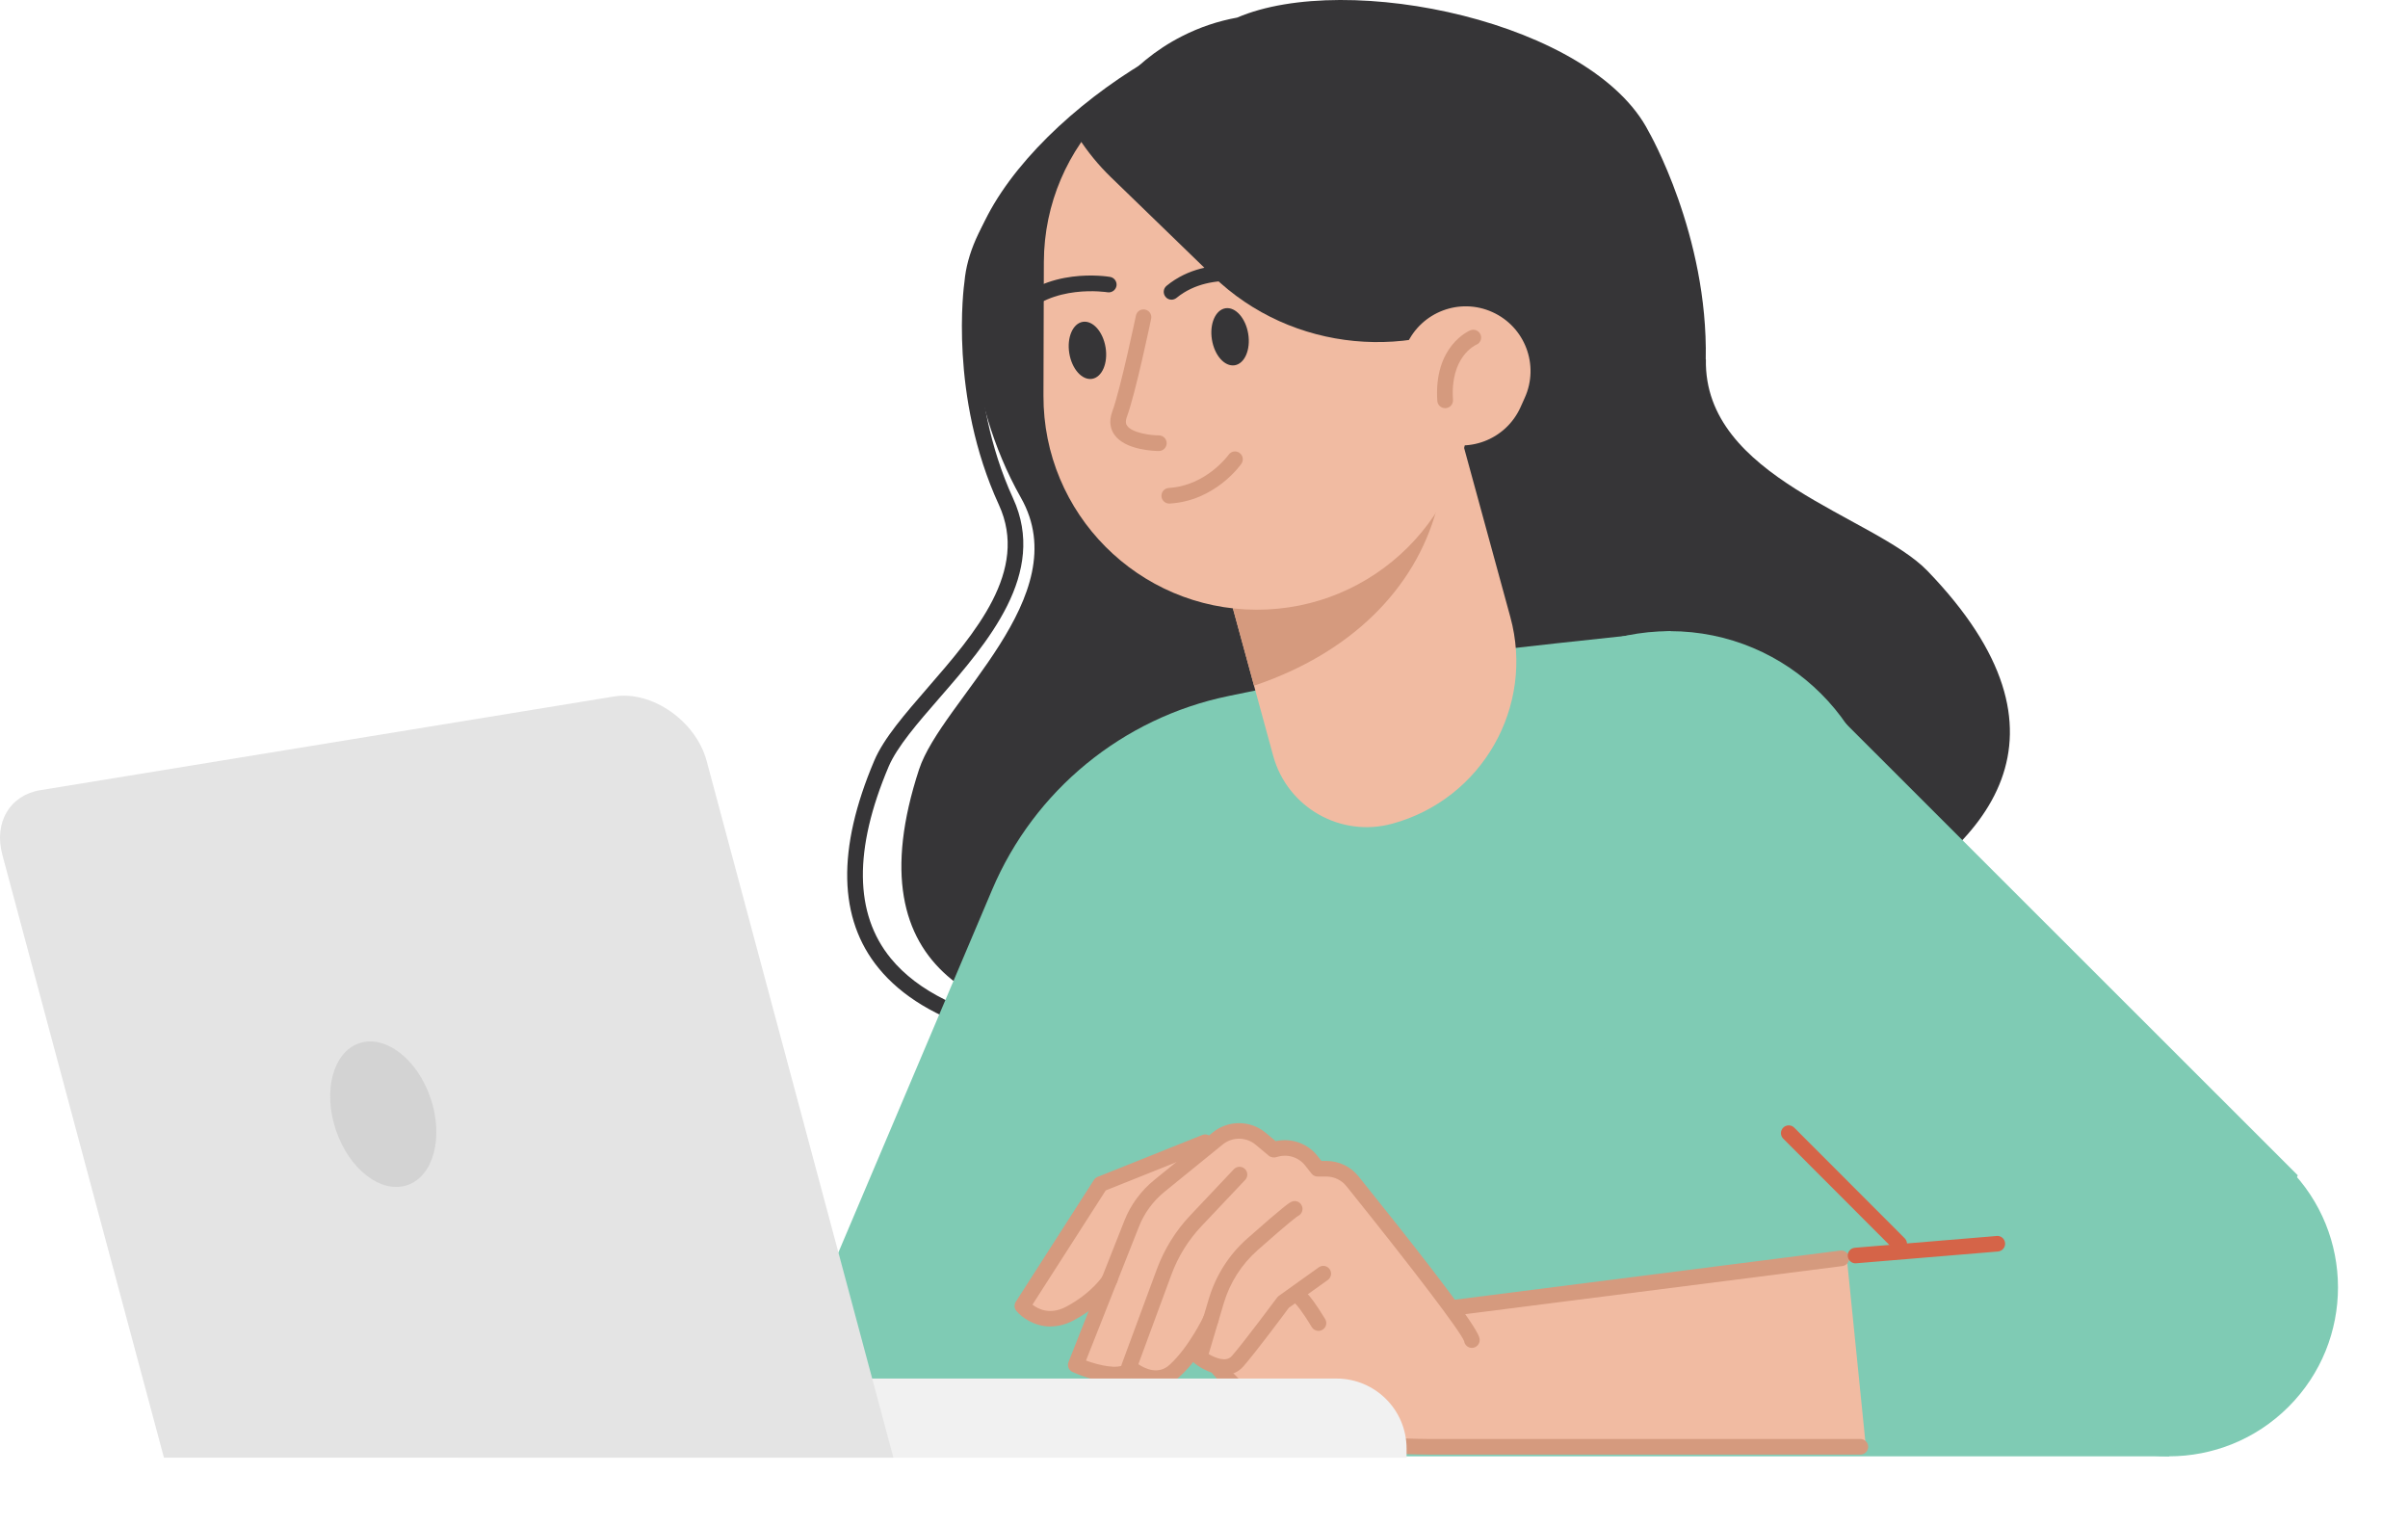 <svg width="172" height="109" viewBox="0 0 172 109" fill="none" xmlns="http://www.w3.org/2000/svg">
<path d="M82.727 75.178C72.75 75.178 66.039 73.151 62.762 69.146C59.874 65.62 59.768 60.635 62.444 54.33C63.118 52.732 64.645 50.983 66.256 49.123C69.656 45.207 73.514 40.768 71.351 36.056C67.778 28.286 68.843 20.427 68.893 20.098C69.238 16.172 72.644 11.705 78.235 7.873C83.43 4.314 89.31 2.175 93.552 2.275C93.858 2.281 94.103 2.537 94.098 2.843C94.092 3.144 93.841 3.389 93.54 3.389H93.524C89.55 3.283 83.797 5.411 78.865 8.792C73.625 12.384 70.314 16.656 70.002 20.227C69.985 20.332 68.937 28.13 72.365 35.594C74.829 40.957 70.543 45.892 67.098 49.852C65.543 51.64 64.077 53.328 63.469 54.759C60.972 60.658 61.023 65.258 63.626 68.439C71.507 78.069 100.04 72.393 100.324 72.338C100.625 72.276 100.92 72.471 100.982 72.772C101.043 73.073 100.848 73.368 100.547 73.429C100.474 73.446 93.139 74.922 84.901 75.145C84.16 75.167 83.435 75.178 82.727 75.178Z" fill="#363537"/>
<path d="M72.928 35.555C68.742 28.169 69.2 20.166 69.2 20.166C69.227 11.889 83.184 1.362 91.74 0.85C93.056 0.488 94.438 0.287 95.871 0.293C104.293 0.32 111.098 7.16 111.076 15.576L111.059 20.244C111.472 22.778 111.706 25.039 111.918 26.615C112.893 33.862 119.649 33.633 122.887 37.393C126.125 41.153 122.865 44.389 123.35 49.886C123.773 54.721 127.887 54.737 130.73 59.945C128.734 63.036 126.371 65.871 123.701 68.383C115.619 70.099 104.538 70.065 104.538 70.065C104.538 70.065 56.045 84.291 65.643 54.96C67.254 50.036 76.936 42.629 72.928 35.555Z" fill="#363537"/>
<path d="M121.839 25.674C122.017 16.779 117.764 9.399 117.764 9.399C113.762 1.562 96.249 -2.125 88.368 1.256C87.019 1.501 85.692 1.941 84.416 2.593C76.913 6.419 74.132 15.983 78.201 23.947L80.458 28.364C81.311 30.954 82.186 33.204 82.755 34.797C85.369 42.111 79.232 44.94 78.151 49.964C77.069 54.988 81.534 56.586 83.747 62.017C85.692 66.796 82.03 68.667 82.002 74.883C85.274 76.911 88.741 78.531 92.331 79.712C100.363 77.69 110.239 72.655 110.239 72.655C110.239 72.655 160.343 64.262 137.68 40.774C133.873 36.83 121.677 34.174 121.85 25.663L121.839 25.674Z" fill="#363537"/>
<path d="M98.617 47.469C104.765 46.561 119.279 45.079 119.279 45.079L130.884 50.716L164.127 83.934L154.924 104.002H53.714L70.87 63.532C73.88 56.436 80.19 51.267 87.742 49.708L98.611 47.469H98.617Z" fill="#7FCBB4"/>
<path d="M119.28 75.585C127.711 75.585 134.546 68.755 134.546 60.329C134.546 51.904 127.711 45.074 119.28 45.074C110.848 45.074 104.013 51.904 104.013 60.329C104.013 68.755 110.848 75.585 119.28 75.585Z" fill="#7FCBB4"/>
<path d="M135.661 89.381C135.516 89.381 135.377 89.326 135.266 89.22L127.373 81.316C127.156 81.099 127.156 80.748 127.373 80.531C127.59 80.314 127.942 80.314 128.159 80.531L136.052 88.434C136.269 88.652 136.269 89.003 136.052 89.22C135.94 89.326 135.801 89.381 135.656 89.381H135.661Z" fill="#D56448"/>
<path d="M131.932 89.821C131.921 89.71 131.865 89.61 131.781 89.543C131.692 89.476 131.581 89.443 131.475 89.459L103.845 92.979C102.624 91.314 100.529 88.602 96.922 84.118C96.387 83.455 95.59 83.071 94.737 83.071H94.314L93.985 82.653C93.299 81.784 92.173 81.4 91.081 81.667L90.295 81.01C89.281 80.163 87.792 80.147 86.756 80.965L86.483 81.188C86.483 81.188 86.46 81.188 86.449 81.194L78.467 84.185C78.384 84.213 78.317 84.274 78.267 84.346L72.687 93.046C72.592 93.197 72.603 93.392 72.715 93.531C73.094 93.982 73.941 94.595 75.039 94.595C75.524 94.595 76.059 94.478 76.622 94.177C77.208 93.865 77.687 93.536 78.088 93.213L76.455 97.335C76.377 97.535 76.466 97.769 76.667 97.859C76.884 97.953 78.322 98.583 79.576 98.583C80.039 98.583 80.468 98.493 80.808 98.271C81.271 98.577 81.901 98.844 82.564 98.844C83.099 98.844 83.662 98.672 84.175 98.198C84.576 97.831 84.95 97.407 85.278 96.973C85.29 97.084 85.323 97.196 85.418 97.268C85.78 97.547 86.31 97.847 86.873 97.981C86.878 97.992 86.884 98.009 86.895 98.02C87.045 98.198 90.568 102.448 93.617 103.055C97.017 103.735 101.922 103.74 102.128 103.74H132.874C132.991 103.74 133.102 103.69 133.175 103.607C133.253 103.523 133.292 103.406 133.275 103.295L131.915 89.838L131.932 89.821Z" fill="#F1BBA2"/>
<path d="M103.772 93.954C103.493 93.954 103.254 93.748 103.22 93.47C103.181 93.163 103.399 92.885 103.705 92.846L131.458 89.309C131.759 89.276 132.043 89.487 132.082 89.794C132.121 90.1 131.904 90.378 131.597 90.417L103.845 93.954C103.845 93.954 103.8 93.954 103.772 93.954Z" fill="#D59A7E"/>
<path d="M79.572 98.722C78.34 98.722 76.963 98.143 76.612 97.981C76.339 97.859 76.211 97.547 76.322 97.268L80.313 87.176C80.759 86.039 81.501 85.037 82.448 84.268L86.662 80.843C87.76 79.98 89.326 80.002 90.391 80.887L91.121 81.495C92.236 81.249 93.395 81.65 94.103 82.547L94.387 82.909H94.739C95.641 82.909 96.478 83.31 97.04 84.012C105.691 94.773 105.691 95.402 105.691 95.703C105.691 96.004 105.44 96.26 105.134 96.26C104.855 96.26 104.621 96.054 104.582 95.781C104.314 95.079 101.026 90.751 96.171 84.708C95.82 84.274 95.296 84.023 94.739 84.023H94.12C93.947 84.023 93.785 83.945 93.68 83.811L93.228 83.238C92.749 82.625 91.929 82.386 91.199 82.631C91.015 82.692 90.787 82.664 90.636 82.542L89.683 81.745C89.02 81.194 88.044 81.177 87.364 81.712L83.162 85.126C82.365 85.778 81.74 86.624 81.361 87.582L77.571 97.162C78.563 97.53 79.84 97.792 80.324 97.435C80.57 97.251 80.921 97.302 81.105 97.547C81.289 97.792 81.239 98.143 80.993 98.326C80.609 98.616 80.107 98.722 79.583 98.722H79.572Z" fill="#D59A7E"/>
<path d="M82.576 98.984C81.617 98.984 80.737 98.454 80.269 98.025C80.101 97.875 80.046 97.636 80.124 97.424L82.632 90.64C83.161 89.209 83.964 87.916 85.012 86.802L88.133 83.499C88.345 83.277 88.696 83.266 88.919 83.477C89.142 83.689 89.153 84.04 88.942 84.263L85.82 87.565C84.873 88.568 84.153 89.732 83.674 91.024L81.311 97.424C81.779 97.741 82.732 98.204 83.535 97.474C84.934 96.204 85.982 93.999 85.987 93.976C86.121 93.698 86.45 93.581 86.729 93.709C87.007 93.843 87.124 94.171 86.996 94.45C86.952 94.55 85.842 96.878 84.282 98.293C83.73 98.794 83.139 98.978 82.57 98.978L82.576 98.984Z" fill="#D59A7E"/>
<path d="M87.448 98.187C86.656 98.187 85.843 97.758 85.341 97.374C85.157 97.235 85.079 96.995 85.146 96.772L86.344 92.757C86.84 91.091 87.788 89.598 89.087 88.451C91.801 86.05 92.102 85.894 92.23 85.833C92.509 85.694 92.838 85.805 92.977 86.084C93.116 86.357 93.005 86.691 92.732 86.83C92.643 86.88 92.18 87.198 89.822 89.287C88.68 90.3 87.844 91.609 87.409 93.08L86.333 96.7C86.773 96.956 87.57 97.313 87.983 96.845C88.908 95.787 91.193 92.695 91.221 92.667C91.255 92.623 91.299 92.578 91.344 92.545L94.198 90.506C94.448 90.328 94.794 90.384 94.972 90.634C95.151 90.885 95.095 91.23 94.844 91.409L92.057 93.397C91.701 93.882 89.705 96.561 88.819 97.574C88.423 98.025 87.938 98.193 87.448 98.193V98.187Z" fill="#D59A7E"/>
<path d="M132.886 103.879H102.14C101.934 103.879 97.012 103.874 93.595 103.189C90.507 102.571 86.773 98.293 86.617 98.115C86.416 97.881 86.439 97.53 86.673 97.329C86.907 97.129 87.258 97.151 87.459 97.385C87.498 97.424 91.098 101.557 93.813 102.097C97.118 102.76 102.09 102.765 102.14 102.765H132.886C133.192 102.765 133.443 103.016 133.443 103.322C133.443 103.629 133.192 103.879 132.886 103.879Z" fill="#D59A7E"/>
<path d="M75.039 94.734C73.885 94.734 72.994 94.093 72.598 93.62C72.442 93.43 72.425 93.169 72.559 92.963L78.138 84.263C78.2 84.162 78.294 84.09 78.4 84.045L85.88 81.054C86.165 80.943 86.488 81.076 86.605 81.366C86.722 81.65 86.583 81.973 86.293 82.09L78.98 85.014L73.746 93.174C74.17 93.503 75.023 93.921 76.165 93.313C78.027 92.322 78.802 91.08 78.807 91.069C78.969 90.807 79.309 90.723 79.571 90.879C79.833 91.041 79.916 91.381 79.76 91.642C79.721 91.704 78.841 93.146 76.689 94.294C76.098 94.606 75.541 94.728 75.039 94.728V94.734Z" fill="#D59A7E"/>
<path d="M94.179 95.045C93.99 95.045 93.806 94.951 93.7 94.778C92.925 93.503 92.591 93.163 92.513 93.09C92.323 93.001 92.189 92.806 92.189 92.584C92.189 92.277 92.44 92.027 92.747 92.027C92.992 92.027 93.332 92.027 94.653 94.199C94.815 94.461 94.731 94.806 94.464 94.962C94.374 95.018 94.274 95.045 94.174 95.045H94.179Z" fill="#D59A7E"/>
<path d="M163.463 100.469C168.178 95.758 168.178 88.119 163.463 83.408C158.748 78.697 151.104 78.697 146.389 83.408C141.675 88.119 141.675 95.758 146.389 100.469C151.104 105.181 158.748 105.181 163.463 100.469Z" fill="#7FCBB4"/>
<path d="M132.54 90.223C132.256 90.223 132.011 90.005 131.983 89.71C131.955 89.404 132.183 89.136 132.49 89.109L142.618 88.268C142.93 88.234 143.192 88.468 143.22 88.774C143.248 89.081 143.019 89.348 142.712 89.376L132.585 90.217C132.585 90.217 132.551 90.217 132.54 90.217V90.223Z" fill="#D56448"/>
<path d="M100.464 104.097L32.669 104.097V98.449L95.464 98.449C98.229 98.449 100.47 100.688 100.47 103.451V104.097H100.464Z" fill="#F1F1F1"/>
<path d="M11.71 104.097H63.814L50.476 54.347C49.707 51.485 46.563 49.296 43.854 49.741L2.875 56.431C0.701 56.787 -0.452 58.742 0.166 61.037L11.71 104.097Z" fill="#E4E4E4"/>
<path d="M23.995 80.715C24.943 83.511 27.228 85.271 29.095 84.636C30.962 84.007 31.704 81.222 30.756 78.426C29.809 75.63 27.523 73.87 25.656 74.505C23.789 75.134 23.048 77.919 23.995 80.715Z" fill="#D3D3D3"/>
<path d="M99.447 58.825C105.857 57.076 109.636 50.465 107.88 44.06L104.374 31.238L86.092 36.229L90.941 53.974C91.95 57.661 95.757 59.834 99.441 58.825H99.447Z" fill="#F1BBA2"/>
<path d="M89.576 48.967L86.092 36.229L97.708 33.06L102.607 36.401C101.052 42.066 96.498 46.639 89.576 48.967Z" fill="#D59A7E"/>
<path d="M89.739 43.542C98.161 43.57 105.011 36.763 105.034 28.347L105.061 18.812C105.089 10.396 98.278 3.551 89.856 3.528C81.434 3.501 74.584 10.307 74.561 18.723L74.533 28.258C74.505 36.674 81.317 43.52 89.739 43.542Z" fill="#F1BBA2"/>
<path d="M90.947 2.571C100.083 2.599 107.468 9.756 107.44 18.556L107.429 21.842C100.997 25.897 92.285 25.184 86.65 19.726L79.348 12.652C78.445 11.778 77.676 10.825 77.023 9.817C79.983 5.439 85.111 2.554 90.941 2.571H90.947Z" fill="#363537"/>
<path d="M102.486 31.4C104.816 32.453 107.553 31.416 108.606 29.088L108.913 28.403C109.966 26.075 108.929 23.34 106.599 22.288C104.27 21.235 101.533 22.271 100.479 24.599L100.173 25.284C99.119 27.612 100.156 30.347 102.486 31.4Z" fill="#F1BBA2"/>
<path d="M76.378 25.228C76.562 26.353 77.287 27.167 78.006 27.055C78.719 26.938 79.154 25.936 78.97 24.811C78.786 23.685 78.061 22.872 77.342 22.984C76.629 23.101 76.194 24.103 76.378 25.228Z" fill="#363537"/>
<path d="M72.486 22.934C72.358 22.934 72.224 22.889 72.118 22.794C71.884 22.594 71.862 22.238 72.062 22.009C74.665 19.024 79.102 19.742 79.292 19.776C79.593 19.826 79.799 20.115 79.749 20.416C79.698 20.717 79.403 20.923 79.108 20.873C79.069 20.867 75.094 20.232 72.904 22.739C72.792 22.867 72.636 22.928 72.486 22.928V22.934Z" fill="#363537"/>
<path d="M86.567 24.259C86.751 25.385 87.475 26.198 88.194 26.086C88.908 25.969 89.342 24.967 89.159 23.842C88.975 22.717 88.25 21.903 87.531 22.015C86.817 22.132 86.383 23.134 86.567 24.259Z" fill="#363537"/>
<path d="M83.68 21.402C83.518 21.402 83.357 21.335 83.251 21.196C83.056 20.956 83.089 20.605 83.329 20.41C86.389 17.898 90.647 19.341 90.826 19.402C91.115 19.503 91.272 19.82 91.171 20.11C91.071 20.399 90.753 20.555 90.463 20.455C90.424 20.444 86.612 19.163 84.037 21.274C83.931 21.357 83.808 21.402 83.686 21.402H83.68Z" fill="#363537"/>
<path d="M82.776 32.208C82.531 32.208 80.379 32.169 79.594 31.038C79.371 30.715 79.159 30.169 79.449 29.389C80.04 27.785 81.126 22.594 81.138 22.538C81.199 22.238 81.489 22.043 81.795 22.11C82.096 22.171 82.291 22.466 82.224 22.767C82.18 22.984 81.11 28.097 80.491 29.773C80.363 30.13 80.435 30.303 80.508 30.403C80.87 30.921 82.191 31.093 82.776 31.093C83.083 31.093 83.334 31.344 83.334 31.651C83.334 31.957 83.083 32.208 82.776 32.208Z" fill="#D59A7E"/>
<path d="M83.518 35.962C83.223 35.962 82.978 35.733 82.961 35.438C82.944 35.132 83.178 34.864 83.485 34.847C86.166 34.686 87.743 32.497 87.76 32.475C87.938 32.224 88.284 32.163 88.535 32.341C88.785 32.519 88.847 32.865 88.674 33.115C88.596 33.227 86.79 35.772 83.552 35.962C83.54 35.962 83.529 35.962 83.518 35.962Z" fill="#D59A7E"/>
<path d="M103.222 29.149C102.932 29.149 102.687 28.927 102.665 28.631C102.403 24.716 104.916 23.635 105.022 23.591C105.307 23.474 105.63 23.608 105.753 23.892C105.87 24.176 105.736 24.499 105.457 24.616C105.368 24.655 103.573 25.485 103.785 28.553C103.807 28.86 103.573 29.127 103.267 29.149C103.255 29.149 103.239 29.149 103.228 29.149H103.222Z" fill="#D59A7E"/>
</svg>
